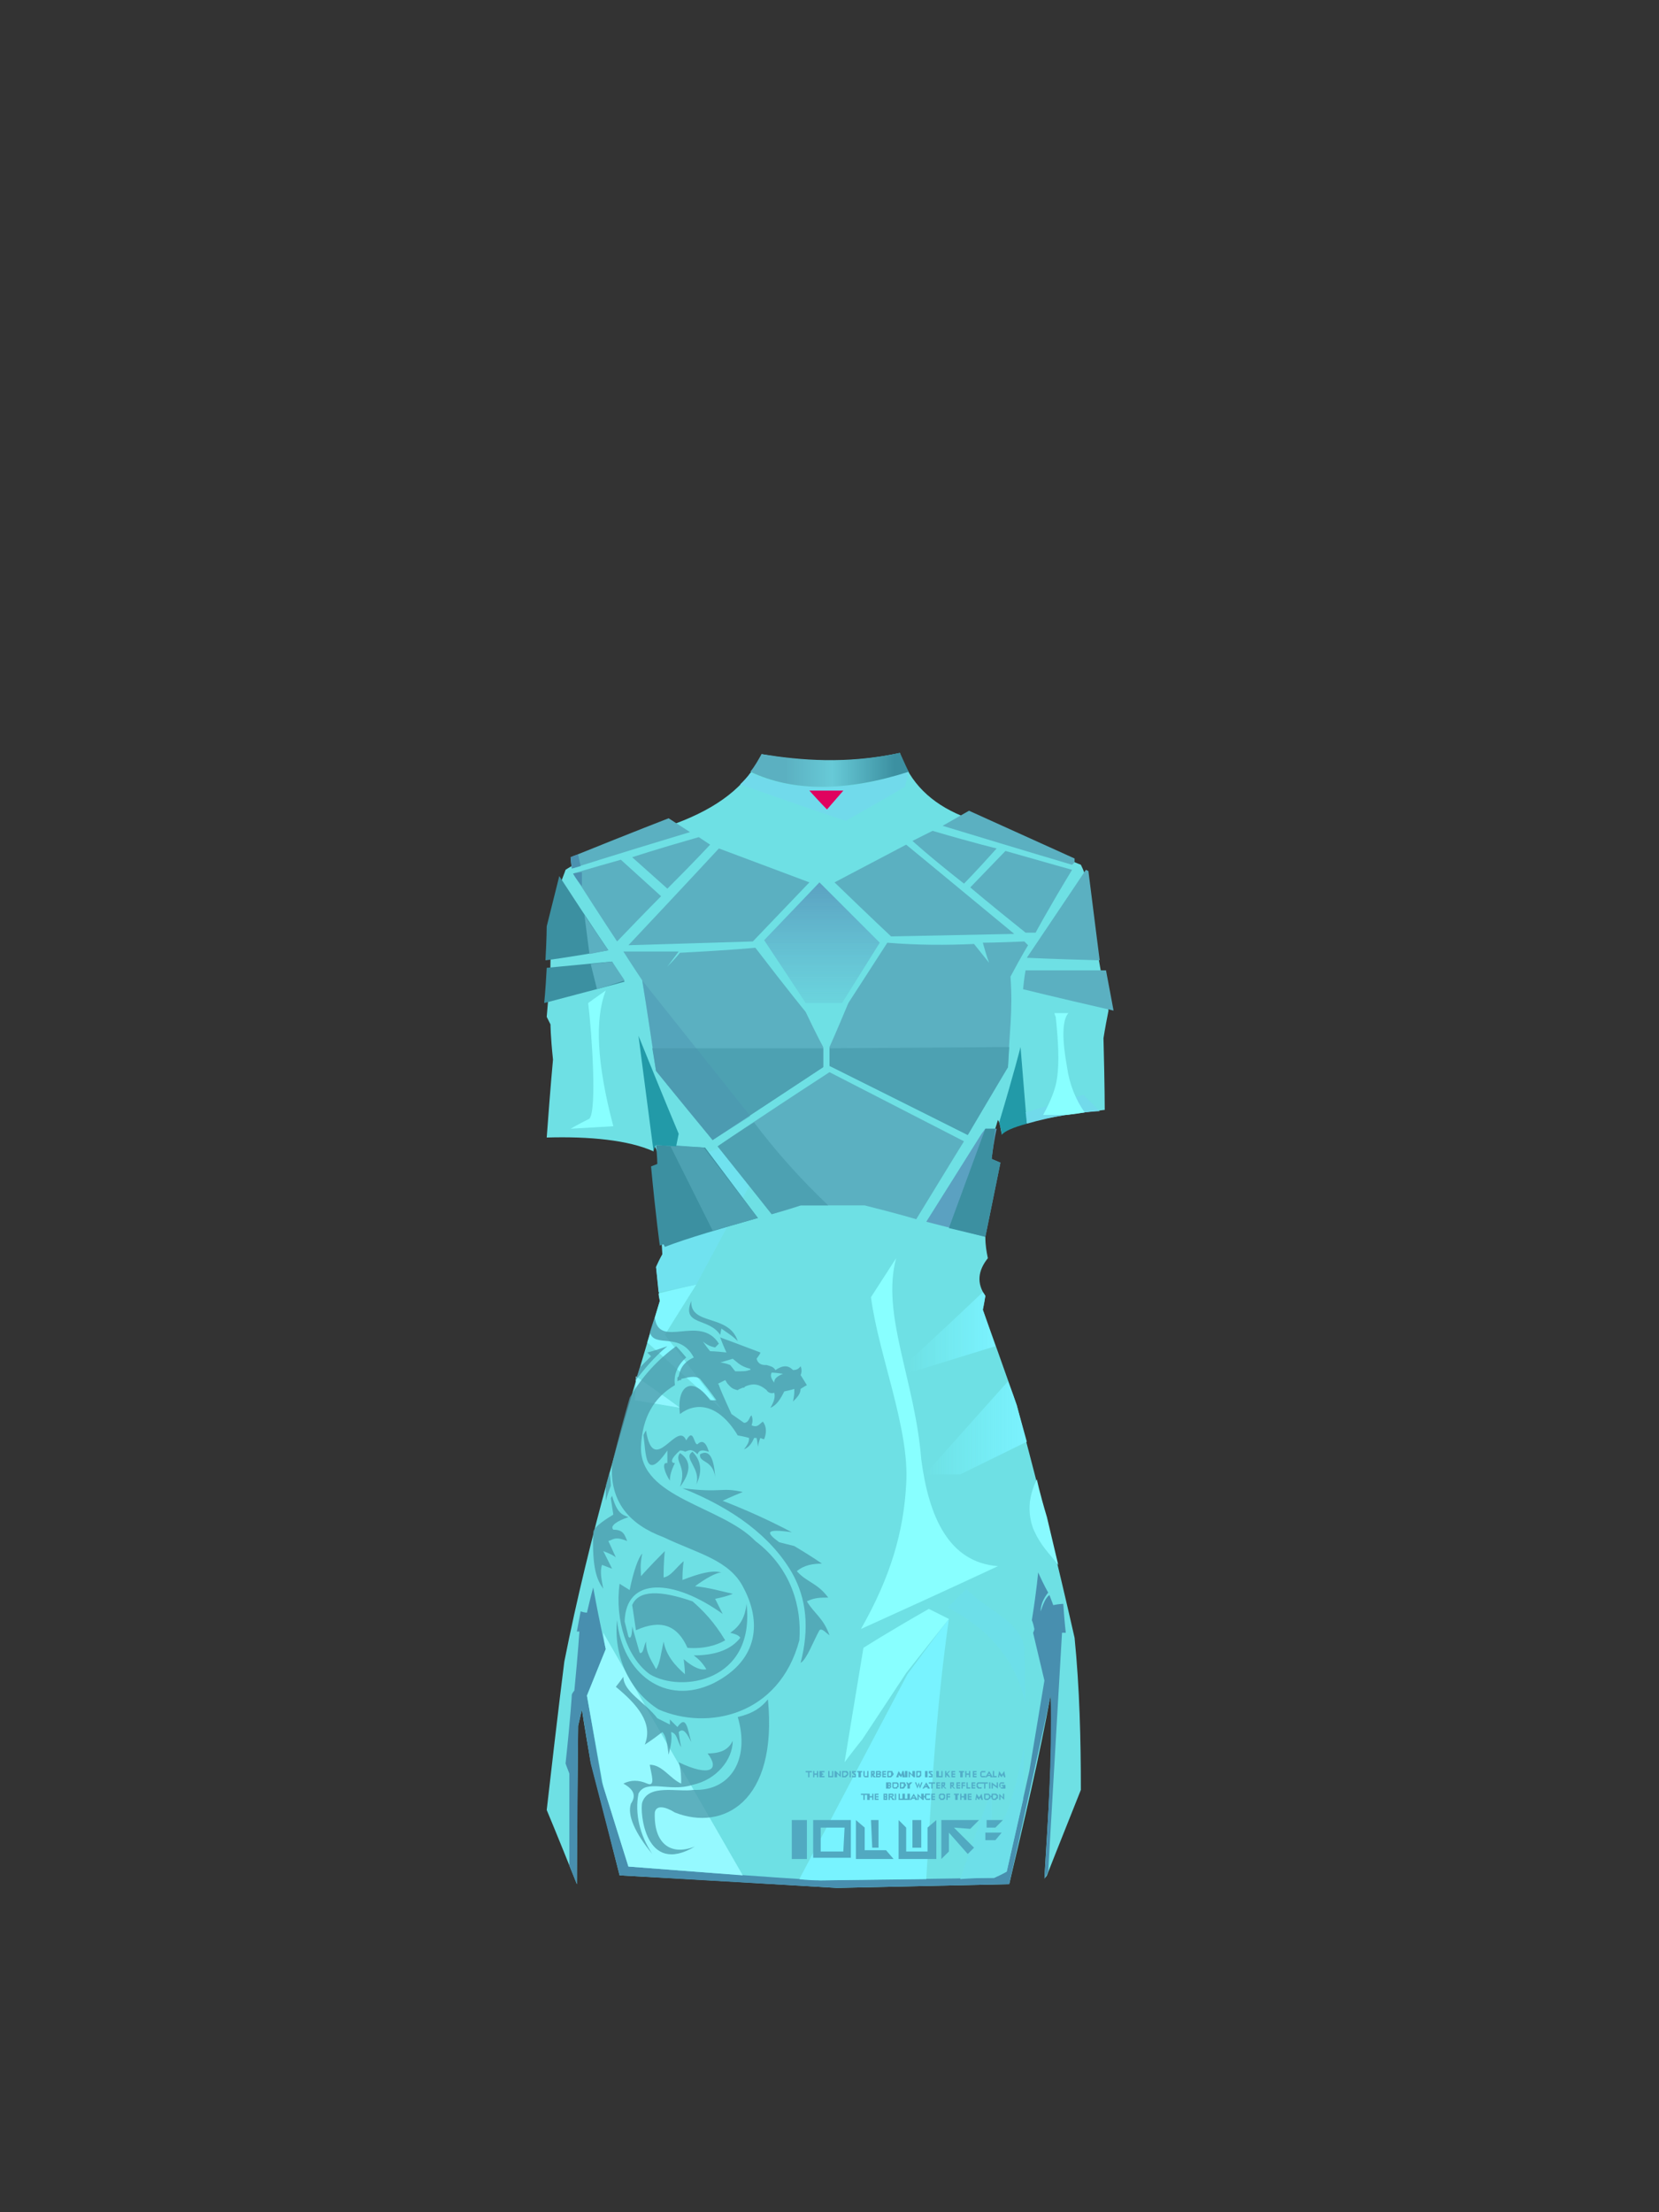 <?xml version="1.0" encoding="UTF-8"?><svg width="1320px" height="1760px" viewBox="0 0 1320 1760" version="1.1" xmlns="http://www.w3.org/2000/svg" xmlns:xlink="http://www.w3.org/1999/xlink"><rect x="0" y="0" width="1320" height="1760" fill="#333333" stroke="none"/><defs><linearGradient x1="100%" y1="50%" x2="0%" y2="50%" id="id-43982"><stop stop-color="#7BF2FF" offset="0%"></stop><stop stop-color="#78F6FE" offset="100%" stop-opacity="0"></stop></linearGradient><linearGradient x1="100%" y1="50%" x2="0%" y2="50%" id="id-43983"><stop stop-color="#7BF2FF" offset="0%"></stop><stop stop-color="#78F6FE" offset="100%" stop-opacity="0"></stop></linearGradient><linearGradient x1="50%" y1="0%" x2="50%" y2="100%" id="id-43984"><stop stop-color="#5BA1C1" offset="0%"></stop><stop stop-color="#60AFC9" offset="100%" stop-opacity="0.244"></stop></linearGradient><linearGradient x1="22%" y1="50%" x2="91%" y2="50%" id="id-43985"><stop stop-color="#5BB0C1" offset="0%"></stop><stop stop-color="#67CAD7" offset="43%"></stop><stop stop-color="#3C90A1" offset="100%"></stop></linearGradient></defs><g transform=" translate(433,599)" id="id-43986"><path d=" M 26,900 C 10,860 2,841 2,841 C 11,762 16,723 16,723 C 36,622 64,529 92,436 C 90,418 89,409 89,409 C 92,402 94,399 94,399 C 94,394 94,392 94,392 C 93,348 93,326 93,326 C 90,317 88,313 88,313 C 87,315 87,317 87,317 C 67,308 36,305 2,306 C 5,265 7,244 7,244 C 5,225 5,216 5,216 C 3,212 2,210 2,210 C 3,196 5,181 5,165 C 11,122 14,101 14,101 C 16,96 17,93 17,93 C 20,91 22,90 22,90 C 78,67 105,56 105,56 C 137,44 161,27 173,1 C 211,8 247,8 283,0 C 291,24 308,40 332,50 C 395,76 427,89 427,89 C 429,93 430,96 430,96 C 436,132 441,167 449,205 C 446,220 445,227 445,227 C 446,265 446,284 446,284 C 421,287 378,292 364,303 C 363,299 363,295 361,292 C 358,303 353,314 352,325 C 351,365 351,385 351,385 C 351,392 352,397 353,402 C 345,412 344,422 351,432 C 350,439 349,443 349,443 C 367,493 376,519 376,519 C 394,588 403,623 403,623 C 416,677 422,704 422,704 C 426,744 427,785 427,825 C 409,870 400,893 400,893 C 399,895 398,895 398,895 C 401,844 405,791 403,749 C 394,799 382,849 370,900 C 279,902 233,903 233,903 C 118,896 60,893 60,893 C 45,833 37,803 37,803 C 32,775 30,761 30,761 L 27,774 C 26,853 26,895 26,900 Z" fill="#6EE0E4" id="id-43987"></path><path d=" M 20,885 C 20,836 20,812 20,812 C 18,807 17,804 17,804 C 21,767 22,749 22,749 C 23,747 24,746 24,746 C 27,715 28,699 28,699 C 27,699 26,699 26,699 C 28,688 29,683 29,683 C 32,684 34,684 34,684 C 37,671 39,664 39,664 C 45,697 49,713 49,713 C 39,738 34,750 34,750 C 42,796 46,819 46,819 C 60,864 67,886 67,886 C 169,894 220,897 220,897 L 358,895 C 365,892 368,890 368,890 C 380,837 386,810 386,810 C 394,762 398,738 398,738 C 392,713 389,700 389,700 C 390,698 390,697 390,697 C 389,692 388,690 388,690 C 392,665 393,652 393,652 C 398,663 401,668 401,668 C 397,673 395,678 395,683 C 397,677 399,672 402,670 C 404,675 405,678 405,678 C 410,677 413,677 413,677 C 414,692 415,700 415,700 C 413,700 412,700 412,700 L 401,890 L 398,896 C 401,848 404,800 403,750 L 370,900 L 233,903 L 60,893 L 37,804 L 30,761 L 27,774 L 26,900 C 22,890 20,885 20,885 Z" fill="#488FAF" id="id-43988"></path><path d=" M 34,750 C 44,725 49,713 49,713 C 47,704 47,700 47,700 L 158,893 L 67,886 L 47,822 L 34,750 Z" fill="#95F9FF" id="id-43989"></path><path d=" M 203,896 C 260,788 289,733 289,733 C 311,703 322,689 322,689 C 312,759 308,827 304,896 L 220,897 C 209,897 203,896 203,896 Z" fill="#78F3FF" id="id-43990"></path><path d=" M 306,681 C 271,701 254,712 254,712 C 244,772 239,803 239,803 C 248,791 253,785 253,785 L 288,732 L 322,689 C 312,684 306,681 306,681 Z" fill="#88FFFF" id="id-43991"></path><path d=" M 280,402 C 268,447 295,499 300,562 C 306,608 322,644 361,647 C 361,647 325,664 252,697 C 276,655 286,619 288,582 C 291,538 266,479 260,433 L 280,402 Z" fill="#88FFFF" id="id-43992"></path><path d=" M 349,429 C 310,466 290,484 290,484 C 291,490 291,493 291,493 L 359,472 L 349,443 L 351,432 C 350,430 349,429 349,429 Z" fill="url(#id-43982)" id="id-43993"></path><path d=" M 369,500 C 325,549 303,574 303,574 C 322,574 331,574 331,574 L 384,548 L 376,519 C 372,507 369,500 369,500 Z" fill="url(#id-43983)" id="id-43994"></path><path d=" M 392,578 C 386,590 384,603 389,617 C 395,631 402,637 409,646 L 400,608 C 394,588 392,578 392,578 Z" fill="#88FAFF" id="id-43995"></path><path d=" M 321,680 C 331,670 336,665 336,665 C 350,681 377,689 382,711 L 383,757 C 376,724 356,698 321,680 Z" fill="#6DDFE9" id="id-43996"></path><path d=" M 91,430 C 111,425 121,423 121,423 C 104,450 96,463 96,463 C 127,503 142,523 142,523 L 82,469 L 92,436 C 91,432 91,430 91,430 Z" fill="#80F7FF" id="id-43997"></path><path d=" M 73,496 C 96,512 108,521 108,521 L 72,515 C 73,503 73,496 73,496 Z" fill="#8EF6FF" id="id-43998"></path><path d=" M 121,423 C 165,341 187,300 187,300 L 90,330 L 94,399 L 89,409 L 91,429 C 111,425 121,423 121,423 Z" fill="#70E2EF" id="id-43999"></path><path d=" M 92,392 C 94,391 95,391 95,391 C 96,393 96,393 96,393 C 114,386 142,378 170,370 L 128,314 L 89,312 C 90,322 90,327 90,327 L 85,329 C 89,371 92,392 92,392 Z" fill="#3C90A1" id="id-44000"></path><path d=" M 134,380 L 100,312 L 127,314 L 170,370 C 146,377 134,380 134,380 Z" fill="#4DA1B2" id="id-44001"></path><path d=" M 87,317 C 79,256 75,225 75,225 C 96,277 107,303 107,303 L 105,313 L 89,312 C 87,315 87,317 87,317 Z" fill="#229AA8" id="id-44002"></path><path d=" M 89,253 C 82,205 78,181 78,181 C 68,166 63,158 63,158 C 92,158 107,158 107,158 C 101,166 98,170 98,170 C 105,163 108,159 108,159 C 148,157 168,155 168,155 C 194,189 208,206 208,206 C 217,225 222,234 222,234 C 222,244 222,250 222,250 L 134,308 C 104,272 89,253 89,253 Z" fill="#5BB0C1" id="id-44003"></path><path d=" M 86,235 L 222,235 L 222,250 L 134,308 L 89,253 C 87,241 86,235 86,235 Z" fill="#4DA1B2" id="id-44004"></path><path d=" M 78,181 L 164,289 L 134,308 L 89,253 C 82,205 78,181 78,181 Z" fill="#4A91B1" fill-opacity="0.369" id="id-44005"></path><path d=" M 208,199 C 227,199 237,199 237,199 C 257,167 267,151 267,151 C 235,119 219,103 219,103 L 175,149 C 197,182 208,199 208,199 Z" fill="url(#id-43984)" id="id-44006"></path><path d=" M 138,313 C 167,349 181,367 181,367 C 196,363 204,360 204,360 C 238,360 255,360 255,360 C 283,367 296,371 296,371 C 321,330 334,309 334,309 L 227,254 C 167,293 138,313 138,313 Z" fill="#5BB0C1" id="id-44007"></path><path d=" M 167,294 C 185,318 205,340 226,360 L 204,360 L 181,367 L 138,313 C 157,300 167,294 167,294 Z" fill="#4DA1B2" id="id-44008"></path><path d=" M 227,234 C 227,244 227,249 227,249 C 300,285 337,304 337,304 C 358,268 369,250 369,250 C 370,223 373,206 371,178 C 380,161 385,153 385,153 C 383,151 382,150 382,150 C 360,151 349,151 349,151 C 352,162 354,167 354,167 C 346,157 342,152 342,152 C 320,153 297,153 273,151 L 242,199 C 232,223 227,234 227,234 Z" fill="#5BB0C1" id="id-44009"></path><path d=" M 227,235 L 370,234 L 369,250 L 337,304 L 227,249 C 227,239 227,235 227,235 Z" fill="#4DA1B2" id="id-44010"></path><path d=" M 364,304 C 364,301 363,298 362,294 C 374,254 379,234 379,234 L 384,295 C 373,298 366,301 364,304 Z" fill="#229AA8" id="id-44011"></path><path d=" M 383,286 C 414,277 429,272 429,272 L 442,285 C 424,286 405,289 384,295 C 384,289 383,286 383,286 Z" fill="#71DAEB" id="id-44012"></path><path d=" M 414,288 C 402,288 397,288 397,288 C 403,277 407,267 408,259 C 410,246 409,229 407,210 C 406,208 406,207 406,207 C 413,207 417,207 417,207 C 412,213 412,228 416,250 C 418,264 423,276 430,286 C 419,288 414,288 414,288 Z" fill="#88FFFF" id="id-44013"></path><path d=" M 453,205 C 405,194 381,188 381,188 C 382,178 383,173 383,173 L 447,173 C 451,194 453,205 453,205 Z" fill="#5BB0C1" id="id-44014"></path><path d=" M 442,165 C 404,164 384,163 384,163 C 415,117 431,93 431,93 L 433,94 C 439,142 442,165 442,165 Z" fill="#5BB0C1" id="id-44015"></path><path d=" M 420,93 C 400,126 391,143 391,143 C 385,143 383,143 383,143 C 353,119 339,107 339,107 L 367,78 C 402,88 420,93 420,93 Z" fill="#5BB0C1" id="id-44016"></path><path d=" M 360,76 C 343,95 334,104 334,104 C 306,82 293,70 293,70 L 309,62 C 343,72 360,76 360,76 Z" fill="#5BB0C1" id="id-44017"></path><path d=" M 317,58 C 386,79 420,89 420,89 C 422,87 422,87 422,87 C 422,85 422,84 422,84 L 338,46 C 324,54 317,58 317,58 Z" fill="#5BB0C1" id="id-44018"></path><path d=" M 288,73 C 250,93 231,103 231,103 C 261,132 276,146 276,146 L 374,144 C 316,96 288,73 288,73 Z" fill="#5BB0C1" id="id-44019"></path><path d=" M 0,199 C 42,188 64,182 64,182 C 57,172 54,166 54,166 L 2,171 C 1,190 0,199 0,199 Z" fill="#3C90A1" id="id-44020"></path><path d=" M 42,188 L 37,168 L 54,166 L 64,181 C 49,186 42,188 42,188 Z" fill="#5BB0C1" id="id-44021"></path><path d=" M 51,157 C 18,163 1,165 1,165 C 2,147 2,138 2,138 L 12,98 C 38,138 51,157 51,157 Z" fill="#3C90A1" id="id-44022"></path><path d=" M 32,129 L 36,160 L 51,157 C 38,138 32,129 32,129 Z" fill="#5BB0C1" id="id-44023"></path><path d=" M 23,96 C 46,132 58,150 58,150 C 81,126 93,114 93,114 L 61,85 C 36,92 23,96 23,96 Z" fill="#5BB0C1" id="id-44024"></path><path d=" M 23,96 C 27,95 30,95 30,95 L 30,106 C 25,100 23,96 23,96 Z" fill="#4B91B0" id="id-44025"></path><path d=" M 70,83 C 89,100 98,108 98,108 C 121,85 132,73 132,73 L 123,67 C 88,77 70,83 70,83 Z" fill="#5BB0C1" id="id-44026"></path><path d=" M 22,92 C 21,86 21,83 21,83 C 73,62 99,52 99,52 L 116,63 C 53,82 22,92 22,92 Z" fill="#5BB0C1" id="id-44027"></path><path d=" M 27,81 L 29,90 L 22,92 L 21,83 C 25,81 27,81 27,81 Z" fill="#4B91B0" id="id-44028"></path><path d=" M 67,153 C 115,102 139,76 139,76 C 187,94 211,103 211,103 L 166,150 C 100,152 67,153 67,153 Z" fill="#5BB0C1" id="id-44029"></path><path d=" M 156,25 C 212,45 240,54 240,54 C 272,36 287,27 287,27 C 289,19 290,15 290,15 C 241,31 200,31 164,16 C 162,19 159,22 156,25 Z" fill="#71DAEB" id="id-44030"></path><path d=" M 211,30 C 220,40 225,45 225,45 L 238,30 C 220,30 211,30 211,30 Z" fill="#E0025F" id="id-44031"></path><path d=" M 164,15 C 168,10 170,6 173,1 C 205,6 240,9 283,0 C 285,4 287,9 290,15 C 240,31 198,31 164,15 Z" fill="url(#id-43985)" id="id-44032"></path><path d=" M 120,870 C 100,878 87,867 88,843 C 89,837 96,838 104,843 C 142,858 186,835 178,753 C 173,759 167,764 154,767 C 164,801 148,826 119,825 C 106,827 83,820 78,835 C 76,842 80,894 120,870 Z" fill="#4C9BAB" opacity="0.758" id="id-44033"></path><path d=" M 86,876 C 76,861 72,844 75,828 C 81,816 100,827 118,821 C 137,817 150,801 150,786 C 147,792 142,796 130,796 C 140,809 132,815 107,803 C 109,809 109,815 109,820 C 100,816 94,805 84,805 C 85,812 89,823 82,820 C 75,817 69,817 63,820 C 72,825 73,830 69,836 C 66,845 72,859 86,876 Z" fill="#4C9BAB" opacity="0.758" id="id-44034"></path><path d=" M 80,789 C 87,772 74,757 57,743 C 61,738 63,735 63,735 C 63,747 80,755 90,768 C 96,771 100,773 100,773 C 100,771 100,769 100,769 C 104,773 106,775 106,775 C 113,765 114,776 117,787 C 114,781 111,775 107,779 C 108,787 109,791 109,791 C 106,787 106,780 101,779 C 102,787 100,792 99,797 C 98,789 97,782 94,779 C 85,786 80,789 80,789 Z" fill="#4C9BAB" opacity="0.758" id="id-44035"></path><path d=" M 58,690 C 55,717 67,746 91,761 C 130,778 187,766 203,706 C 205,680 197,649 168,627 C 141,599 76,593 77,552 C 78,529 87,513 104,503 C 103,496 105,488 113,481 C 108,475 105,472 105,472 C 90,483 78,496 68,513 C 58,548 54,566 54,566 C 52,596 68,614 95,624 C 122,637 148,642 159,665 C 172,690 172,721 135,740 C 96,759 62,732 58,690 Z" fill="#4C9BAB" opacity="0.758" id="id-44036"></path><path d=" M 88,449 C 91,475 124,446 139,470 C 139,470 138,471 136,473 C 131,472 128,470 125,467 L 125,466 L 125,466 L 125,466 C 125,466 127,470 132,476 C 132,476 136,476 145,477 C 145,477 143,473 140,465 C 140,465 151,469 172,477 C 172,477 172,477 172,477 L 172,477 C 172,478 171,479 169,482 C 170,486 173,487 176,487 L 177,487 C 180,488 182,488 184,491 C 190,487 194,487 198,491 C 202,491 203,489 204,488 C 205,490 205,493 204,495 C 204,495 206,498 209,503 C 209,503 207,504 204,506 C 204,510 201,513 198,516 C 199,511 199,509 199,507 L 199,507 C 199,507 199,507 199,507 L 199,507 L 199,507 L 199,506 C 199,506 196,507 191,508 C 188,514 185,519 180,521 C 183,516 184,512 183,509 C 181,510 178,509 177,507 C 170,501 165,502 160,504 L 160,504 C 160,504 160,504 160,504 L 159,505 C 159,505 158,505 158,505 L 158,505 C 156,506 155,506 154,507 C 149,506 148,504 146,502 L 146,502 C 145,501 145,500 144,499 C 144,499 142,500 138,502 C 138,502 139,502 139,503 L 139,503 C 140,506 143,513 149,526 C 149,526 152,528 159,533 C 162,533 163,530 164,528 L 165,527 C 165,527 165,527 165,527 C 166,530 166,532 165,535 C 170,537 171,534 174,532 C 177,536 177,541 175,546 C 175,546 174,546 172,545 C 172,545 171,547 170,552 C 170,552 170,550 169,545 C 169,545 169,545 168,545 L 168,545 C 168,545 167,545 167,545 C 165,550 162,553 159,554 C 163,549 163,547 163,545 C 163,545 160,544 154,543 C 139,518 121,516 108,526 C 105,503 118,495 132,515 L 132,515 L 132,515 C 132,515 134,515 137,515 C 137,515 133,509 124,498 C 120,495 114,497 109,498 L 109,499 C 108,499 107,499 106,500 C 106,499 106,499 106,498 L 106,498 C 106,497 106,497 106,497 L 107,496 C 108,491 110,485 119,481 C 108,460 88,474 84,461 C 84,461 85,457 88,449 Z M 181,493 C 180,495 180,497 183,501 C 183,498 185,496 190,494 C 184,493 181,493 181,493 Z M 150,482 C 150,482 147,483 140,485 C 140,485 143,485 148,487 L 148,487 L 152,492 C 158,492 161,492 163,491 L 163,491 C 163,491 164,491 164,491 L 164,490 L 164,490 L 164,490 C 156,488 154,485 150,482 Z" fill="#4C9BAB" opacity="0.758" id="id-44037"></path><path d=" M 140,463 C 131,449 109,456 117,436 C 116,456 147,446 154,468 C 149,463 145,461 141,458 L 140,463 Z" fill="#4C9BAB" opacity="0.758" id="id-44038"></path><path d=" M 72,500 C 80,490 87,481 98,472 C 87,476 82,477 82,477 C 84,479 85,480 85,480 L 76,489 C 74,496 72,500 72,500 Z" fill="#4C9BAB" opacity="0.758" id="id-44039"></path><path d=" M 60,661 C 56,690 66,720 84,733 C 109,748 168,739 161,677 C 160,686 157,694 148,700 C 152,701 155,702 156,704 C 149,713 137,718 119,718 C 123,721 126,724 129,729 C 125,730 119,728 111,721 C 112,729 112,733 112,733 C 104,726 97,718 95,707 C 93,716 92,725 89,729 C 86,723 81,717 81,707 C 79,711 79,717 76,716 C 72,702 70,695 70,695 C 70,701 69,706 67,703 C 65,695 64,691 64,691 C 65,655 103,657 142,685 C 138,677 136,673 136,673 C 146,671 150,669 150,669 C 141,667 131,664 120,663 C 128,657 137,652 141,652 C 133,650 123,653 110,658 C 110,648 111,643 111,643 C 105,648 101,655 95,656 C 95,642 96,635 96,635 C 83,648 77,655 77,655 C 77,650 76,647 78,637 C 75,640 71,651 68,666 C 63,663 60,661 60,661 Z" fill="#4C9BAB" opacity="0.758" id="id-44040"></path><path d=" M 73,698 C 71,684 70,678 70,678 C 75,666 92,666 118,675 C 126,682 135,691 144,706 C 137,710 127,713 114,712 C 106,694 93,689 73,698 Z" fill="#4C9BAB" opacity="0.758" id="id-44041"></path><path d=" M 39,620 C 38,649 42,658 47,665 C 46,659 44,652 46,646 C 51,648 54,649 54,649 C 49,639 47,635 47,635 C 49,636 53,637 57,640 C 53,631 51,627 51,627 C 55,626 56,623 66,627 C 64,622 63,618 55,618 C 52,615 58,611 67,608 C 62,606 58,605 54,591 C 53,593 53,593 53,593 L 55,606 C 45,612 39,617 39,620 Z" fill="#4C9BAB" opacity="0.758" id="id-44042"></path><path d=" M 52,572 C 53,579 53,583 53,583 C 50,591 49,595 49,595 L 49,583 C 51,576 52,572 52,572 Z" fill="#4C9BAB" opacity="0.758" id="id-44043"></path><path d=" M 81,539 C 79,542 79,543 79,543 C 81,557 80,581 98,555 C 98,562 98,565 98,565 C 93,564 96,573 100,579 C 100,575 101,571 104,565 C 100,565 101,561 108,555 C 111,555 112,556 112,556 C 115,555 117,553 122,558 C 123,555 125,554 131,556 C 129,549 126,546 122,550 C 119,551 119,536 113,547 C 106,530 87,577 81,539 Z" fill="#4C9BAB" opacity="0.758" id="id-44044"></path><path d=" M 108,557 C 103,564 114,567 108,584 C 117,572 117,563 108,557 Z" fill="#4C9BAB" opacity="0.758" id="id-44045"></path><path d=" M 118,556 C 110,561 125,569 121,582 C 126,572 125,563 118,556 Z" fill="#4C9BAB" opacity="0.758" id="id-44046"></path><path d=" M 124,558 C 123,565 134,562 136,576 C 135,560 131,554 124,558 Z" fill="#4C9BAB" opacity="0.758" id="id-44047"></path><path d=" M 110,585 C 142,589 140,584 158,588 C 148,592 142,595 142,595 C 160,602 178,610 197,620 C 176,617 176,620 187,628 C 195,630 199,631 199,631 C 214,640 221,645 221,645 C 214,645 207,646 201,651 C 209,660 217,660 226,672 C 220,672 215,672 209,675 C 215,685 222,688 227,702 C 224,700 221,696 219,698 C 214,707 209,721 204,724 C 211,697 209,673 197,652 C 180,623 150,601 110,585 Z" fill="#4C9BAB" opacity="0.758" id="id-44048"></path><path d=" M 304,373 L 351,385 C 359,346 363,326 363,326 C 358,324 356,323 356,323 C 358,307 360,299 360,299 C 354,299 351,299 351,299 L 348,303 L 304,373 Z" fill="#5BA1C1" id="id-44049"></path><path d=" M 351,299 L 322,378 L 351,385 L 363,326 L 356,323 L 359,299 C 354,299 351,299 351,299 Z" fill="#3C90A1" id="id-44050"></path><path d=" M 49,189 C 39,196 35,199 35,199 C 38,224 42,284 36,291 C 26,296 21,299 21,299 L 55,297 C 42,248 40,212 49,189 Z" fill="#88FFFF" id="id-44051"></path><path d=" M 331,896 C 347,849 356,825 356,825 C 356,848 356,859 356,859 C 365,858 374,831 382,790 L 381,833 L 368,890 L 358,895 C 340,895 331,896 331,896 Z" fill="#6DDFE9" id="id-44052"></path><polygon points="352 849 352 855 359 855 365 849" fill="#51A9C1" id="id-44053"></polygon><polygon points="351 859 351 865 359 865 364 859" fill="#51A9C1" id="id-44054"></polygon><polygon points="316 880 322 874 322 859 337 876 342 871 326 855 339 856 346 849 316 849" fill="#51A9C1" id="id-44055"></polygon><polygon points="282 849 288 855 288 874 305 874 305 855 312 849 312 880 282 880" fill="#51A9C1" id="id-44056"></polygon><polygon points="293 849 293 871 300 871 300 849" fill="#51A9C1" id="id-44057"></polygon><polygon points="248 849 248 880 278 880 272 873 255 873 255 855" fill="#51A9C1" id="id-44058"></polygon><polygon points="260 849 261 871 266 871 266 849" fill="#51A9C1" id="id-44059"></polygon><polygon points="197 849 197 880 209 880 209 849" fill="#51A9C1" id="id-44060"></polygon><path d=" M 244,849 L 244,879 L 214,879 L 214,849 L 244,849 Z M 239,855 L 220,855 L 220,874 L 238,874 L 239,855 Z" fill="#51A9C1" id="id-44037"></path><path d=" M 210,815 L 210,811 L 208,811 L 208,810 L 213,810 L 213,811 L 211,811 L 211,815 L 210,815 Z M 214,815 L 214,810 L 215,810 L 215,812 L 217,812 L 217,810 L 218,810 L 218,815 L 217,815 L 217,813 L 215,813 L 215,815 L 214,815 Z M 219,815 L 219,810 L 223,810 L 223,811 L 221,811 L 221,812 L 222,812 L 222,813 L 221,813 L 221,814 L 223,814 L 223,815 L 219,815 Z M 227,810 L 227,813 C 227,813 227,813 227,814 C 227,814 228,814 228,814 C 228,814 229,814 229,814 C 229,813 229,813 229,813 L 229,810 L 230,810 L 230,813 C 230,814 230,814 230,815 C 229,815 229,815 228,815 C 227,815 227,815 226,815 C 226,814 226,814 226,813 L 226,810 L 227,810 Z M 231,815 L 231,810 L 232,810 L 235,813 L 235,810 L 236,810 L 236,815 L 236,815 L 233,812 L 233,815 L 231,815 Z M 238,814 L 239,814 C 239,814 240,814 240,813 C 240,813 241,813 241,812 C 241,812 240,811 240,811 C 240,811 239,811 239,811 L 238,811 L 238,814 Z M 237,815 L 237,810 L 239,810 C 240,810 240,810 241,810 C 242,811 242,812 242,812 C 242,813 242,813 241,814 C 241,814 241,814 240,815 C 240,815 240,815 240,815 C 239,815 239,815 239,815 L 237,815 Z M 243,815 L 243,810 L 244,810 L 244,815 L 243,815 Z M 245,813 C 245,814 246,814 246,814 C 246,814 246,814 246,814 C 247,814 247,814 247,814 C 247,814 247,814 247,814 C 247,813 247,813 246,813 C 246,813 246,813 246,813 L 246,812 C 246,812 245,812 245,812 C 245,812 245,811 245,811 C 245,811 245,810 245,810 C 246,810 246,810 247,810 C 247,810 247,810 247,810 C 247,810 248,810 248,810 L 248,811 C 248,811 248,811 247,811 C 247,811 247,811 247,811 C 247,811 246,811 246,811 C 246,811 246,811 246,811 C 246,811 246,811 246,811 C 246,811 246,811 246,811 L 247,812 C 248,812 248,812 248,813 C 248,813 248,813 248,813 C 248,814 248,814 248,815 C 248,815 247,815 246,815 C 246,815 246,815 246,815 C 246,815 245,815 245,815 L 245,813 Z M 250,815 L 250,811 L 249,811 L 249,810 L 253,810 L 253,811 L 252,811 L 252,815 L 250,815 Z M 255,810 L 255,813 C 255,813 255,813 255,814 C 256,814 256,814 256,814 C 257,814 257,814 257,814 C 257,813 257,813 257,813 L 257,810 L 258,810 L 258,813 C 258,814 258,814 258,815 C 257,815 257,815 256,815 C 255,815 255,815 255,815 C 254,814 254,814 254,813 L 254,810 L 255,810 Z M 261,811 L 261,811 L 261,812 L 261,812 C 261,812 262,812 262,812 C 262,812 262,812 262,811 C 262,811 262,811 262,811 C 262,811 261,811 261,811 Z M 260,815 L 260,810 L 261,810 C 261,810 262,810 262,810 C 262,810 262,810 263,810 C 263,810 263,810 263,811 C 263,811 263,811 263,811 C 263,812 263,812 263,812 C 263,812 263,813 262,813 L 264,815 L 262,815 L 261,813 L 261,813 L 261,815 L 260,815 Z M 265,814 L 266,814 C 266,814 266,814 267,814 C 267,814 267,814 267,813 C 267,813 267,813 267,813 C 266,813 266,813 266,813 L 265,813 L 265,814 Z M 265,812 L 266,812 C 266,812 266,812 266,812 C 267,812 267,811 267,811 C 267,811 267,811 267,811 C 266,811 266,811 266,811 L 265,811 L 265,812 Z M 264,815 L 264,810 L 266,810 C 267,810 267,810 267,810 C 268,810 268,811 268,811 C 268,811 268,812 268,812 C 267,812 267,812 267,812 C 267,812 268,812 268,813 C 268,813 268,813 268,813 C 268,814 268,814 267,815 C 267,815 267,815 266,815 L 264,815 Z M 269,815 L 269,810 L 272,810 L 272,811 L 270,811 L 270,812 L 272,812 L 272,813 L 270,813 L 270,814 L 272,814 L 272,815 L 269,815 Z M 274,814 L 275,814 C 275,814 276,814 276,813 C 276,813 276,813 276,812 C 276,812 276,811 276,811 C 276,811 275,811 275,811 L 274,811 L 274,814 Z M 273,815 L 273,810 L 275,810 C 276,810 276,810 277,810 C 277,811 278,812 278,812 C 278,813 278,813 277,814 C 277,814 277,814 276,815 C 276,815 276,815 276,815 C 275,815 275,815 275,815 L 273,815 Z M 280,815 L 282,810 L 282,810 L 284,813 L 285,810 L 286,810 L 287,815 L 285,815 L 285,813 L 284,815 L 284,815 L 282,813 L 282,815 L 280,815 Z M 287,815 L 287,810 L 289,810 L 289,815 L 287,815 Z M 290,815 L 290,810 L 290,810 L 293,813 L 293,810 L 295,810 L 295,815 L 294,815 L 291,812 L 291,815 L 290,815 Z M 297,814 L 297,814 C 298,814 298,814 299,813 C 299,813 299,813 299,812 C 299,812 299,811 299,811 C 298,811 298,811 297,811 L 297,811 L 297,814 Z M 296,815 L 296,810 L 297,810 C 298,810 299,810 300,810 C 300,811 300,812 300,812 C 300,813 300,813 300,814 C 300,814 299,814 299,815 C 299,815 299,815 298,815 C 298,815 298,815 297,815 L 296,815 Z M 303,815 L 303,810 L 305,810 L 305,815 L 303,815 Z M 306,813 C 306,814 306,814 307,814 C 307,814 307,814 307,814 C 307,814 308,814 308,814 C 308,814 308,814 308,814 C 308,813 308,813 307,813 C 307,813 307,813 307,813 L 307,812 C 306,812 306,812 306,812 C 306,812 306,811 306,811 C 306,811 306,810 306,810 C 306,810 307,810 307,810 C 308,810 308,810 308,810 C 308,810 308,810 309,810 L 309,811 C 308,811 308,811 308,811 C 308,811 308,811 307,811 C 307,811 307,811 307,811 C 307,811 307,811 307,811 C 307,811 307,811 307,811 C 307,811 307,811 307,811 L 308,812 C 308,812 309,812 309,813 C 309,813 309,813 309,813 C 309,814 309,814 309,815 C 308,815 308,815 307,815 C 307,815 307,815 307,815 C 306,815 306,815 306,815 L 306,813 Z M 312,815 L 312,810 L 314,810 L 314,814 L 316,814 L 316,815 L 312,815 Z M 316,815 L 316,810 L 317,810 L 317,815 L 316,815 Z M 319,815 L 319,810 L 320,810 L 320,812 L 322,810 L 323,810 L 321,812 L 323,815 L 322,815 L 320,813 L 320,815 L 319,815 Z M 324,815 L 324,810 L 327,810 L 327,811 L 325,811 L 325,812 L 327,812 L 327,813 L 325,813 L 325,814 L 327,814 L 327,815 L 324,815 Z M 331,815 L 331,811 L 330,811 L 330,810 L 334,810 L 334,811 L 333,811 L 333,815 L 331,815 Z M 335,815 L 335,810 L 336,810 L 336,812 L 338,812 L 338,810 L 339,810 L 339,815 L 338,815 L 338,813 L 336,813 L 336,815 L 335,815 Z M 341,815 L 341,810 L 344,810 L 344,811 L 342,811 L 342,812 L 344,812 L 344,813 L 342,813 L 342,814 L 344,814 L 344,815 L 341,815 Z M 351,811 C 351,811 351,811 350,811 C 350,811 350,811 350,811 C 349,811 349,811 348,811 C 348,811 348,812 348,812 C 348,813 348,813 348,814 C 349,814 349,814 350,814 C 350,814 350,814 350,814 C 351,814 351,814 351,813 L 351,815 C 351,815 351,815 350,815 C 350,815 350,815 350,815 C 349,815 349,815 349,815 C 348,815 348,815 348,815 C 347,814 347,814 347,814 C 347,813 347,813 347,812 C 347,812 347,812 347,811 C 347,811 347,811 348,810 C 348,810 348,810 348,810 C 349,810 349,810 350,810 C 350,810 350,810 350,810 C 351,810 351,810 351,810 L 351,811 Z M 353,813 L 355,813 L 354,812 L 353,813 Z M 351,815 L 354,810 L 354,810 L 357,815 L 355,815 L 355,814 L 353,814 L 352,815 L 351,815 Z M 357,815 L 357,810 L 358,810 L 358,814 L 360,814 L 360,815 L 357,815 Z M 361,815 L 362,810 L 362,810 L 364,813 L 366,810 L 366,810 L 367,815 L 366,815 L 365,813 L 364,815 L 364,815 L 362,813 L 362,815 L 361,815 Z M 274,823 L 274,823 C 274,823 274,823 275,823 C 275,823 275,823 275,822 C 275,822 275,822 275,822 C 275,822 274,822 274,822 L 274,822 L 274,823 Z M 274,821 L 274,821 C 274,821 274,821 275,821 C 275,821 275,820 275,820 C 275,820 275,820 275,820 C 274,820 274,820 274,820 L 274,820 L 274,821 Z M 272,824 L 272,819 L 274,819 C 275,819 275,819 275,819 C 276,819 276,820 276,820 C 276,820 276,821 276,821 C 276,821 275,821 275,821 C 275,821 276,821 276,822 C 276,822 276,822 276,822 C 276,823 276,823 275,824 C 275,824 275,824 274,824 L 272,824 Z M 278,821 C 278,822 278,822 278,823 C 279,823 279,823 279,823 C 280,823 280,823 280,823 C 281,822 281,822 281,821 C 281,821 281,820 280,820 C 280,820 280,820 279,820 C 279,820 279,820 278,820 C 278,820 278,821 278,821 Z M 277,821 C 277,821 277,821 277,820 C 277,820 277,820 277,819 C 278,819 278,819 278,819 C 279,819 279,819 279,819 C 280,819 280,819 280,819 C 281,819 281,819 281,819 C 282,820 282,820 282,820 C 282,821 282,821 282,821 C 282,822 282,822 282,822 C 282,823 282,823 281,823 C 281,823 281,824 281,824 C 280,824 280,824 279,824 C 279,824 279,824 278,824 C 278,824 278,824 277,823 C 277,823 277,823 277,822 C 277,822 277,822 277,821 Z M 284,823 L 284,823 C 285,823 285,823 286,822 C 286,822 286,822 286,821 C 286,821 286,820 286,820 C 285,820 285,820 284,820 L 284,820 L 284,823 Z M 283,824 L 283,819 L 284,819 C 285,819 286,819 287,819 C 287,820 288,821 288,821 C 288,822 287,822 287,823 C 287,823 287,823 286,824 C 286,824 286,824 285,824 C 285,824 285,824 284,824 L 283,824 Z M 289,824 L 289,821 L 288,819 L 289,819 L 290,820 L 291,819 L 293,819 L 291,821 L 291,824 L 289,824 Z M 297,824 L 295,819 L 296,819 L 297,822 L 298,819 L 298,819 L 299,822 L 300,819 L 301,819 L 299,824 L 299,824 L 298,821 L 297,824 L 297,824 Z M 303,822 L 304,822 L 304,821 L 303,822 Z M 301,824 L 304,819 L 304,819 L 307,824 L 305,824 L 305,823 L 303,823 L 302,824 L 301,824 Z M 308,824 L 308,820 L 306,820 L 306,819 L 311,819 L 311,820 L 309,820 L 309,824 L 308,824 Z M 312,824 L 312,819 L 315,819 L 315,820 L 313,820 L 313,821 L 315,821 L 315,822 L 313,822 L 313,823 L 315,823 L 315,824 L 312,824 Z M 317,820 L 317,820 L 317,821 L 317,821 C 318,821 318,821 318,821 C 318,821 318,821 318,820 C 318,820 318,820 318,820 C 318,820 318,820 317,820 Z M 316,824 L 316,819 L 317,819 C 318,819 318,819 318,819 C 318,819 319,819 319,819 C 319,819 319,819 319,820 C 319,820 319,820 319,820 C 319,821 319,821 319,821 C 319,821 319,822 318,822 L 320,824 L 319,824 L 317,822 L 317,822 L 317,824 L 316,824 Z M 324,820 L 324,820 L 324,821 L 324,821 C 325,821 325,821 325,821 C 325,821 325,821 325,820 C 325,820 325,820 325,820 C 325,820 325,820 324,820 Z M 323,824 L 323,819 L 324,819 C 325,819 325,819 325,819 C 325,819 326,819 326,819 C 326,819 326,819 326,820 C 326,820 326,820 326,820 C 326,821 326,821 326,821 C 326,821 326,822 325,822 L 327,824 L 326,824 L 324,822 L 324,822 L 324,824 L 323,824 Z M 328,824 L 328,819 L 331,819 L 331,820 L 329,820 L 329,821 L 331,821 L 331,822 L 329,822 L 329,823 L 331,823 L 331,824 L 328,824 Z M 332,824 L 332,819 L 335,819 L 335,820 L 333,820 L 333,821 L 335,821 L 335,822 L 333,822 L 333,824 L 332,824 Z M 336,824 L 336,819 L 337,819 L 337,823 L 339,823 L 339,824 L 336,824 Z M 340,824 L 340,819 L 343,819 L 343,820 L 341,820 L 341,821 L 343,821 L 343,822 L 341,822 L 341,823 L 343,823 L 343,824 L 340,824 Z M 348,820 C 348,820 348,820 347,820 C 347,820 347,820 347,820 C 346,820 346,820 346,820 C 345,820 345,821 345,821 C 345,822 345,822 346,823 C 346,823 346,823 347,823 C 347,823 347,823 347,823 C 348,823 348,823 348,822 L 348,824 C 348,824 348,824 347,824 C 347,824 347,824 347,824 C 346,824 346,824 346,824 C 345,824 345,824 345,824 C 345,823 344,823 344,823 C 344,822 344,822 344,821 C 344,821 344,821 344,820 C 344,820 344,820 345,819 C 345,819 345,819 346,819 C 346,819 346,819 347,819 C 347,819 347,819 347,819 C 348,819 348,819 348,819 L 348,820 Z M 350,824 L 350,820 L 348,820 L 348,819 L 353,819 L 353,820 L 351,820 L 351,824 L 350,824 Z M 354,824 L 354,819 L 355,819 L 355,824 L 354,824 Z M 356,824 L 356,819 L 356,819 L 360,822 L 360,819 L 361,819 L 361,824 L 361,824 L 357,821 L 357,824 L 356,824 Z M 367,821 L 367,824 C 366,824 366,824 366,824 C 365,824 365,824 365,824 C 364,824 363,824 363,823 C 362,823 362,822 362,821 C 362,821 362,820 363,819 C 363,819 364,819 365,819 C 365,819 365,819 365,819 C 366,819 366,819 366,819 L 366,820 C 366,820 366,820 365,820 C 365,820 365,820 365,820 C 364,820 364,820 363,820 C 363,820 363,821 363,821 C 363,822 363,822 363,823 C 364,823 364,823 365,823 C 365,823 365,823 365,823 C 365,823 365,823 365,823 L 365,822 L 364,822 L 364,821 L 367,821 Z M 254,833 L 254,829 L 252,829 L 252,828 L 257,828 L 257,829 L 255,829 L 255,833 L 254,833 Z M 257,833 L 257,828 L 259,828 L 259,830 L 261,830 L 261,828 L 262,828 L 262,833 L 261,833 L 261,831 L 259,831 L 259,833 L 257,833 Z M 263,833 L 263,828 L 266,828 L 266,829 L 264,829 L 264,830 L 266,830 L 266,831 L 264,831 L 264,832 L 266,832 L 266,833 L 263,833 Z M 271,832 L 271,832 C 272,832 272,832 272,832 C 272,832 272,832 272,831 C 272,831 272,831 272,831 C 272,831 272,831 271,831 L 271,831 L 271,832 Z M 271,830 L 271,830 C 271,830 272,830 272,830 C 272,830 272,829 272,829 C 272,829 272,829 272,829 C 272,829 271,829 271,829 L 271,829 L 271,830 Z M 270,833 L 270,828 L 271,828 C 272,828 272,828 273,828 C 273,828 273,829 273,829 C 273,829 273,830 273,830 C 273,830 273,830 272,830 C 273,830 273,830 273,831 C 273,831 273,831 273,831 C 273,832 273,832 273,833 C 272,833 272,833 271,833 L 270,833 Z M 276,829 L 275,829 L 275,830 L 276,830 C 276,830 276,830 276,830 C 277,830 277,830 277,829 C 277,829 277,829 276,829 C 276,829 276,829 276,829 Z M 274,833 L 274,828 L 276,828 C 276,828 276,828 277,828 C 277,828 277,828 277,828 C 277,828 278,828 278,829 C 278,829 278,829 278,829 C 278,830 278,830 278,830 C 277,830 277,831 277,831 L 279,833 L 277,833 L 276,831 L 275,831 L 275,833 L 274,833 Z M 279,833 L 279,828 L 280,828 L 280,833 L 279,833 Z M 282,833 L 282,828 L 283,828 L 283,832 L 285,832 L 285,833 L 282,833 Z M 285,833 L 285,828 L 287,828 L 287,832 L 289,832 L 289,833 L 285,833 Z M 289,833 L 289,828 L 291,828 L 291,833 L 289,833 Z M 293,831 L 295,831 L 294,830 L 293,831 Z M 291,833 L 294,828 L 294,828 L 297,833 L 295,833 L 295,832 L 293,832 L 292,833 L 291,833 Z M 297,833 L 297,828 L 297,828 L 300,831 L 300,828 L 302,828 L 302,833 L 301,833 L 298,830 L 298,833 L 297,833 Z M 307,829 C 306,829 306,829 306,829 C 306,829 306,829 305,829 C 305,829 304,829 304,829 C 304,829 304,830 304,830 C 304,831 304,831 304,832 C 304,832 305,832 305,832 C 306,832 306,832 306,832 C 306,832 307,832 307,831 L 307,833 C 307,833 306,833 306,833 C 306,833 305,833 305,833 C 305,833 305,833 304,833 C 304,833 304,833 304,833 C 303,832 303,832 303,832 C 303,831 302,831 302,830 C 302,830 303,830 303,829 C 303,829 303,829 303,828 C 303,828 304,828 304,828 C 304,828 305,828 305,828 C 306,828 306,828 306,828 C 306,828 307,828 307,828 L 307,829 Z M 308,833 L 308,828 L 311,828 L 311,829 L 309,829 L 309,830 L 311,830 L 311,831 L 309,831 L 309,832 L 311,832 L 311,833 L 308,833 Z M 315,830 C 315,831 315,831 316,832 C 316,832 316,832 316,832 C 317,832 317,832 317,832 C 318,831 318,831 318,830 C 318,830 318,829 317,829 C 317,829 317,829 316,829 C 316,829 316,829 316,829 C 315,829 315,830 315,830 Z M 314,830 C 314,830 314,830 314,829 C 314,829 314,829 315,828 C 315,828 315,828 315,828 C 316,828 316,828 316,828 C 317,828 317,828 318,828 C 318,828 318,828 318,828 C 319,829 319,829 319,829 C 319,830 319,830 319,830 C 319,831 319,831 319,831 C 319,832 319,832 319,832 C 318,832 318,833 318,833 C 317,833 317,833 316,833 C 316,833 316,833 315,833 C 315,833 315,833 315,832 C 314,832 314,832 314,831 C 314,831 314,831 314,830 Z M 320,833 L 320,828 L 323,828 L 323,829 L 321,829 L 321,830 L 323,830 L 323,831 L 321,831 L 321,833 L 320,833 Z M 327,833 L 327,829 L 326,829 L 326,828 L 330,828 L 330,829 L 329,829 L 329,833 L 327,833 Z M 331,833 L 331,828 L 332,828 L 332,830 L 334,830 L 334,828 L 336,828 L 336,833 L 334,833 L 334,831 L 332,831 L 332,833 L 331,833 Z M 337,833 L 337,828 L 340,828 L 340,829 L 338,829 L 338,830 L 340,830 L 340,831 L 338,831 L 338,832 L 340,832 L 340,833 L 337,833 Z M 343,833 L 344,828 L 344,828 L 346,831 L 348,828 L 348,828 L 349,833 L 348,833 L 347,831 L 346,833 L 346,833 L 344,831 L 344,833 L 343,833 Z M 351,830 C 351,831 351,831 351,832 C 352,832 352,832 352,832 C 353,832 353,832 353,832 C 354,831 354,831 354,830 C 354,830 354,829 353,829 C 353,829 353,829 352,829 C 352,829 352,829 351,829 C 351,829 351,830 351,830 Z M 350,830 C 350,830 350,830 350,829 C 350,829 350,829 350,828 C 351,828 351,828 351,828 C 352,828 352,828 352,828 C 353,828 353,828 353,828 C 354,828 354,828 354,828 C 354,829 355,829 355,829 C 355,830 355,830 355,830 C 355,831 355,831 355,831 C 355,832 355,832 354,832 C 354,832 354,833 353,833 C 353,833 353,833 352,833 C 352,833 352,833 351,833 C 351,833 351,833 350,832 C 350,832 350,832 350,831 C 350,831 350,831 350,830 Z M 357,830 C 357,831 357,831 357,832 C 357,832 358,832 358,832 C 359,832 359,832 359,832 C 359,831 360,831 360,830 C 360,830 359,829 359,829 C 359,829 359,829 358,829 C 358,829 357,829 357,829 C 357,829 357,830 357,830 Z M 355,830 C 355,830 356,830 356,829 C 356,829 356,829 356,828 C 357,828 357,828 357,828 C 357,828 358,828 358,828 C 359,828 359,828 359,828 C 360,828 360,828 360,828 C 360,829 361,829 361,829 C 361,830 361,830 361,830 C 361,831 361,831 361,831 C 361,832 361,832 360,832 C 360,832 360,833 359,833 C 359,833 359,833 358,833 C 358,833 358,833 357,833 C 357,833 357,833 356,832 C 356,832 356,832 356,831 C 356,831 355,831 355,830 Z M 362,833 L 362,828 L 362,828 L 365,831 L 365,828 L 366,828 L 366,833 L 366,833 L 363,830 L 363,833 L 362,833 Z" fill="#52ADC8" id="id-44062"></path></g></svg>
